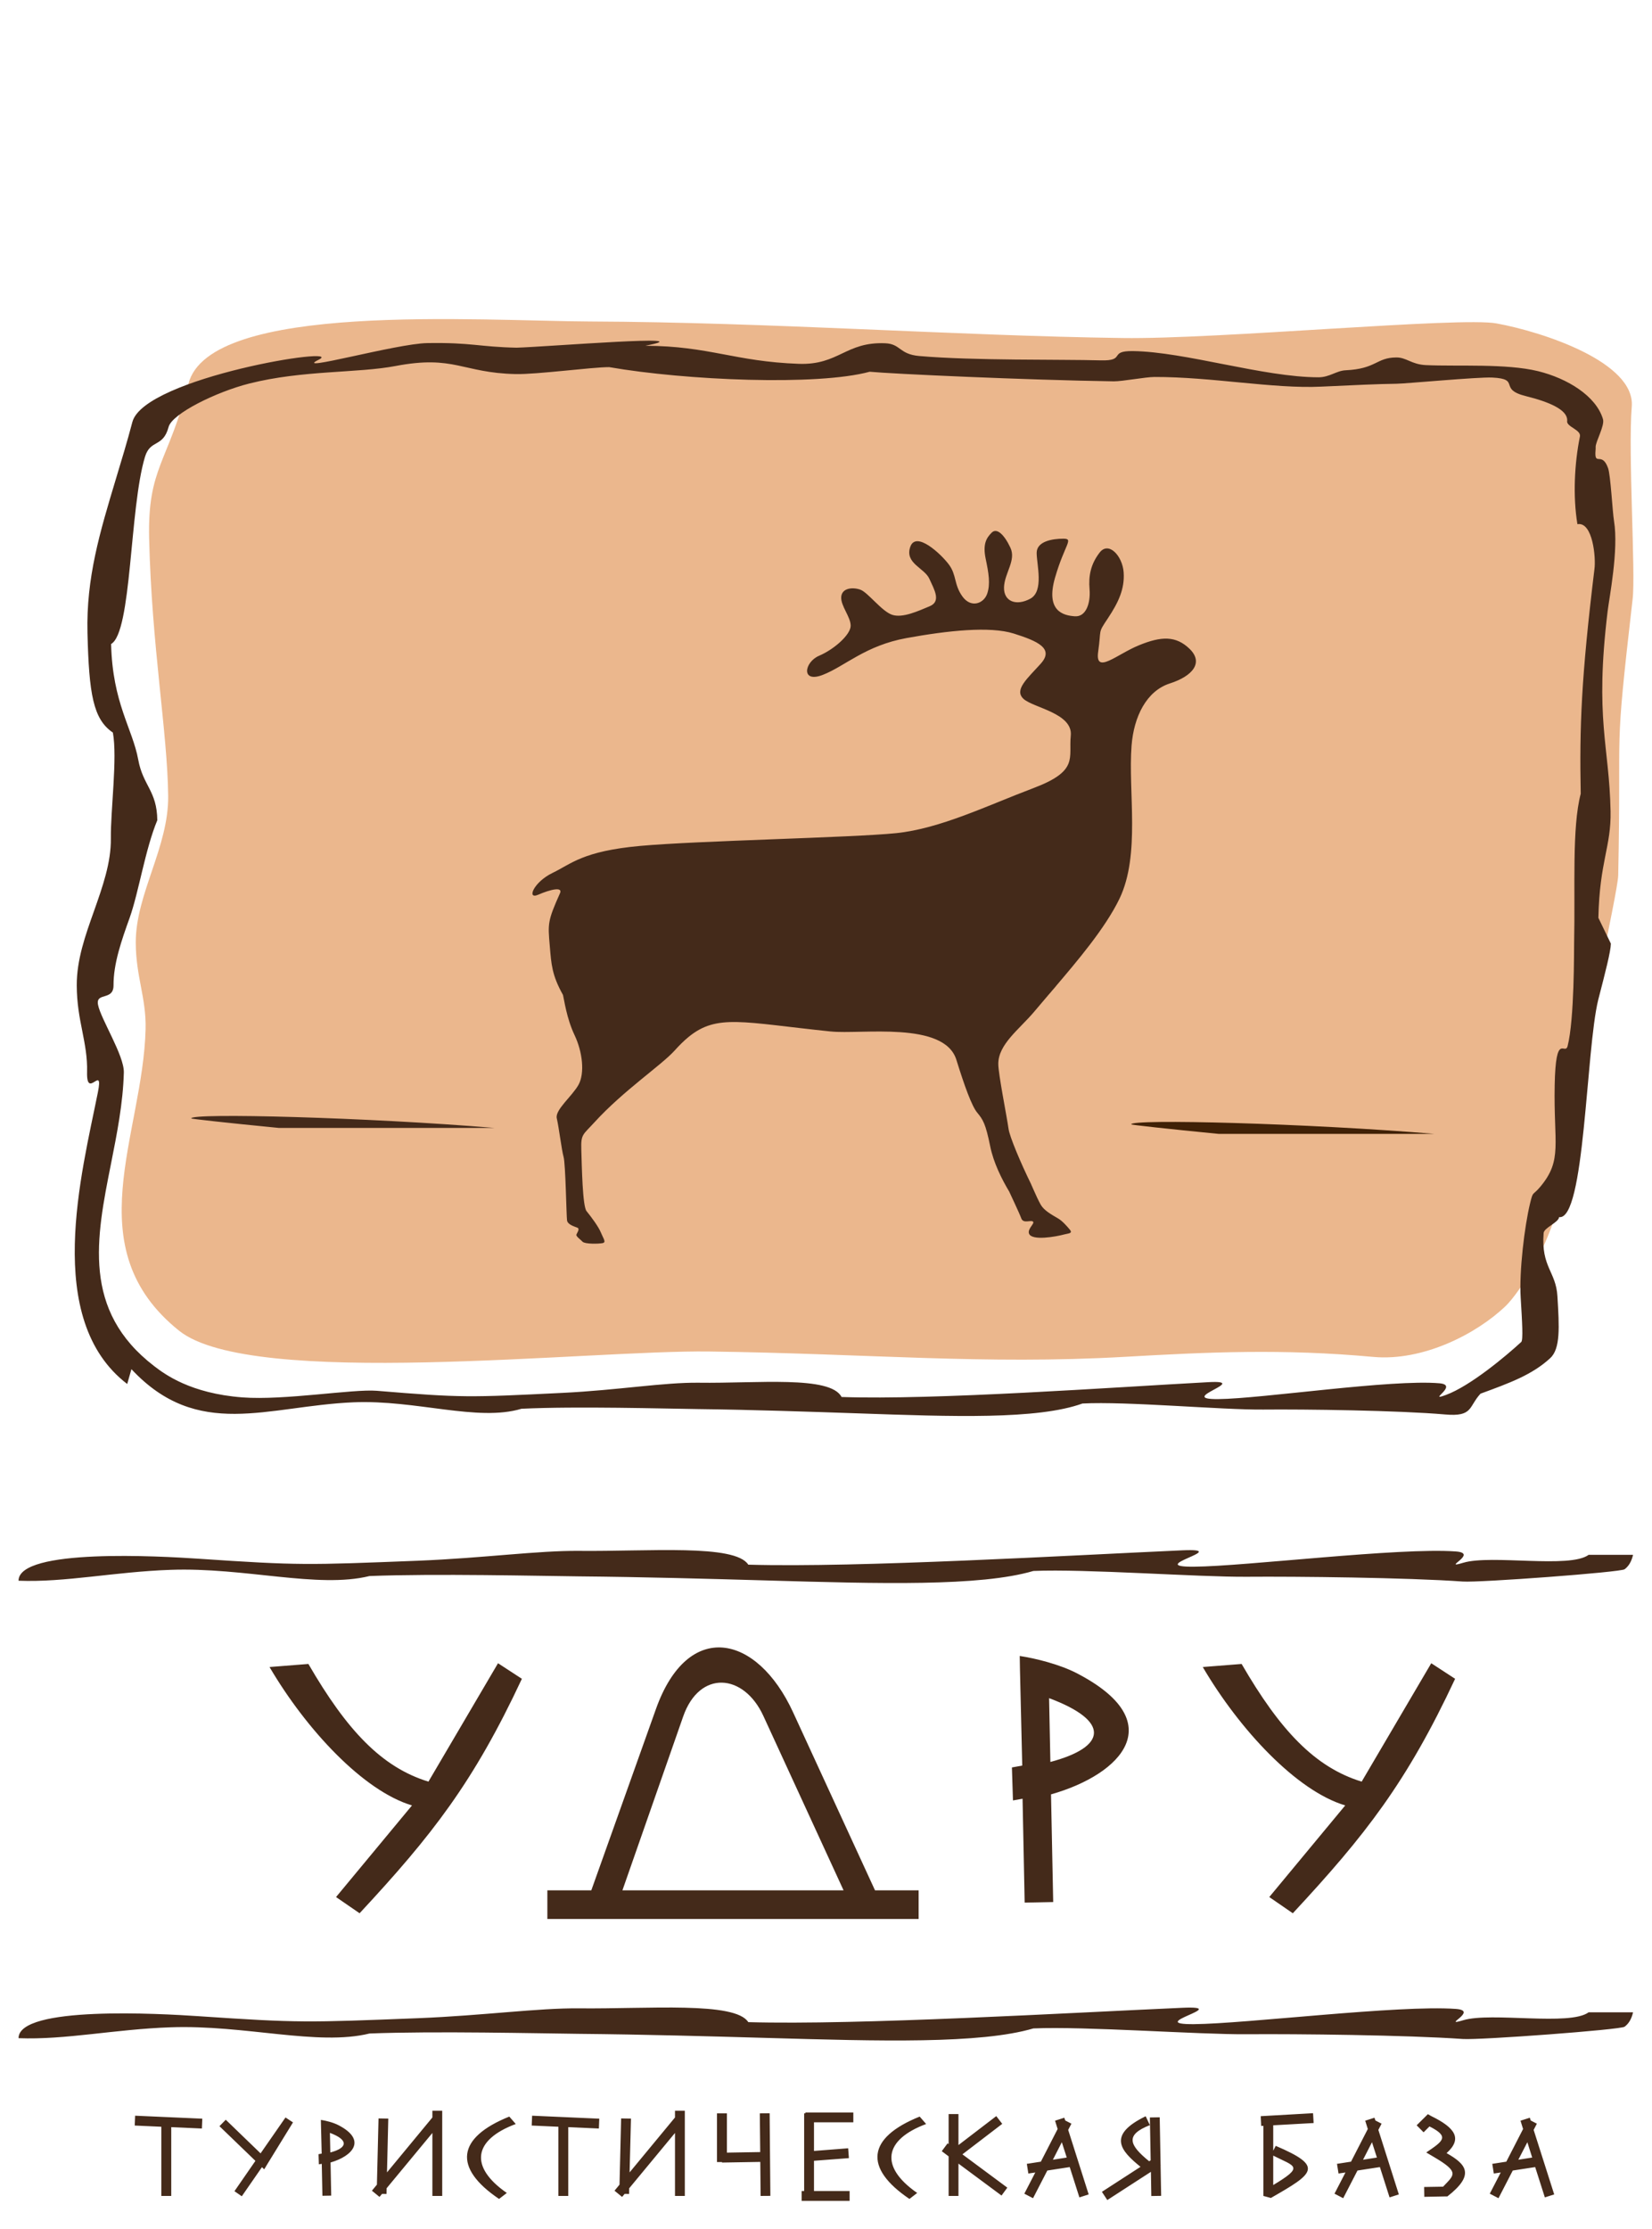 <?xml version="1.0" encoding="UTF-8"?> <!-- Creator: CorelDRAW 2021.5 --> <svg xmlns="http://www.w3.org/2000/svg" xmlns:xlink="http://www.w3.org/1999/xlink" xmlns:xodm="http://www.corel.com/coreldraw/odm/2003" xml:space="preserve" width="104.961mm" height="141.552mm" style="shape-rendering:geometricPrecision; text-rendering:geometricPrecision; image-rendering:optimizeQuality; fill-rule:evenodd; clip-rule:evenodd" viewBox="0 0 10481.9 14135.99"> <defs> <style type="text/css"> <![CDATA[ .fil4 {fill:none} .fil3 {fill:#402106} .fil0 {fill:#EBB78D} .fil1 {fill:#442A1A;fill-rule:nonzero} .fil2 {fill:#442A1A;fill-rule:nonzero} ]]> </style> </defs> <g id="Слой_x0020_1">  <g id="_2716841060784"> <path class="fil0" d="M3746.68 2039.09c1136.18,4.6 2322.48,90.55 3375.27,104.87 606.21,8.7 2141.91,-135.57 2373.65,-92.59 296.71,54.23 881.42,247.08 857.89,527.93 -24.05,290.06 25.07,1054.84 5.62,1219.56 -121.25,1052.8 -70.59,727.95 -91.57,1752.6 -2.56,118.17 -241.97,1137.2 -319.73,1800.18 -58.83,505.93 -317.17,857.38 -393.4,931.05 -185.7,178.54 -525.89,352.47 -841.01,323.82 -574.49,-52.69 -1048.2,-30.7 -1576.64,-0.51 -893.7,50.64 -1629.33,-20.46 -2635.56,-33.76 -772.46,-10.24 -2903.63,237.88 -3365.06,-131.98 -655.31,-525.89 -229.18,-1238.5 -212.3,-1913.24 4.6,-197.97 -61.9,-332.52 -62.42,-548.9 -0.51,-307.45 209.23,-604.67 205.65,-930.01 -4.6,-406.69 -104.36,-946.9 -120.73,-1630.35 -10.75,-455.29 120.73,-478.82 249.13,-983.22 133.52,-523.84 1844.18,-398.51 2551.16,-395.43l0.01 -0.01z"></path> <path class="fil1" d="M4094.54 2193.07c405.16,1.54 567.84,100.26 974.02,114.59 254.23,8.7 296.7,-140.68 547.37,-130.45 99.75,3.59 87.99,69.58 216.39,80.83 348.38,30.18 893.7,20.46 1150.51,27.62 165.24,4.6 47.07,-60.88 205.65,-58.83 332.01,4.6 827.71,165.74 1177.1,166.25 70.59,0 114.08,-41.95 172.4,-44.51 195.92,-9.21 193.37,-80.31 320.75,-81.34 64.97,-1.02 96.69,44.51 189.28,48.59 202.57,9.21 506.96,-11.25 711.07,38.37 185.19,45.53 368.33,157.05 411.81,304.38 12.27,40.92 -47.07,142.73 -46.56,176.49l0 0c0.51,7.67 0,14.32 -0.51,19.44l0 0.51c-9.21,108.96 39.91,3.59 79.29,114.08 16.37,45.02 27.62,272.66 37.86,336.09 30.18,182.63 -30.7,488.55 -40.42,570.4 -83.39,687.54 10.75,853.8 18.41,1269.69 4.6,225.07 -69.58,317.16 -77.25,676.27l79.29 163.7c-1.02,49.62 -34.27,178.54 -80.31,356.56 -78.27,317.17 -84.41,1399.64 -248.1,1378.15 -4.09,34.78 -95.15,66.5 -98.22,100.77 -16.88,216.39 78.27,243.5 87.48,401.07 11.76,195.41 19.95,332.52 -46.04,392.88 -114.59,105.39 -255.27,156.54 -441.99,225.08 -76.23,82.36 -46.56,147.33 -223.04,131.98 -298.24,-26.09 -893.19,-33.76 -1156.13,-31.21 -261.4,2.56 -867.1,-53.2 -1146.41,-38.37 -285.45,102.82 -823.61,83.39 -1425.72,62.42 -318.18,-10.75 -652.23,-22.51 -1013.39,-27.11 -205.14,-2.56 -769.9,-18.92 -1120.32,-2.05 -278.29,83.9 -668.1,-57.81 -1066.61,-40.92 -547.38,23.53 -985.78,241.97 -1408.33,-210.25l-26.6 94.13c-536.12,-410.27 -288.52,-1338.25 -186.21,-1849.81 37.34,-187.24 -73.15,52.18 -68.55,-128.91 2.56,-93.1 -13.81,-174.95 -30.18,-258.85 -17.4,-86.96 -34.78,-176.49 -35.3,-290.57 -0.51,-163.19 54.23,-316.15 109.47,-471.66 53.72,-152.44 108.96,-306.93 106.91,-461.43 -2.05,-175.97 42.46,-511.05 12.79,-670.65 -125.33,-84.91 -151.42,-245.04 -161.14,-631.27 -8.7,-350.93 78.78,-639.96 180.07,-976.57 34.78,-115.1 71.62,-235.83 104.87,-362.19 75.71,-283.4 1372.01,-488.55 1181.2,-394.41 -171.89,84.91 496.73,-103.34 690.1,-105.9 282.9,-4.6 325.87,24.05 566.81,29.16 192.86,-5.62 1210.86,-88.5 816.45,-12.27l-0.04 0.04zm1177.1 4349.3c190.81,19.95 719.25,-68.04 796.5,179.56 50.13,161.14 96.69,292.61 132.49,335.58 35.81,42.97 53.2,69.58 81.85,211.78 21.48,106.91 74.18,209.75 118.68,284.94l0.51 0 0 0c2.05,5.11 65.48,138.12 78.27,173.42 12.79,35.81 60.37,8.7 74.18,20.46 13.81,11.76 -36.32,45.53 -25.07,76.23 17.4,47.58 171.89,19.44 224.57,5.11 23.53,-6.65 54.74,-5.11 34.78,-29.67 -18.41,-22.51 -48.08,-55.76 -74.18,-71.1 -42.46,-25.07 -88.5,-49.62 -110.5,-86.96 -13.3,-23.02 -34.27,-68.55 -47.58,-99.25 -4.09,-10.24 -8.7,-20.46 -13.81,-31.21l0 -0.51 0 0c-65.48,-133.01 -136.58,-301.31 -143.24,-351.44 -10.75,-77.75 -64.97,-346.84 -64.97,-411.29 0,-123.8 131.47,-217.92 225.08,-327.91 32.74,-38.88 67.02,-78.78 100.77,-118.68l0 0 3.59 -3.59 1.02 -1.54 2.05 -2.05 3.07 -3.59 0 -0.51 16.37 -18.92 2.56 -3.07 0.51 -0.51 3.59 -4.09 1.02 -1.02 2.05 -2.56 2.56 -3.07 0.51 -1.02c127.89,-150.91 313.58,-366.79 404.65,-556.58 133.52,-279.31 53.72,-677.3 76.23,-969.4 14.32,-185.7 95.15,-347.35 242.48,-394.92 147.84,-47.58 214.35,-133.01 126.36,-218.95 -87.99,-85.43 -181.09,-80.83 -321.26,-23.53 -140.68,56.78 -280.85,190.3 -259.36,40.42 21.48,-149.89 -4.6,-112.03 61.9,-211.78 66.5,-100.26 106.91,-185.7 99.75,-290.57 -7.16,-104.36 -95.15,-200.02 -152.44,-125.85 -56.78,73.67 -71.1,147.33 -63.94,232.76 7.16,85.94 -21.48,176.49 -93.1,171.38 -71.1,-4.6 -187.74,-30.7 -125.85,-245.04 61.9,-213.83 121.25,-247.08 52.18,-247.08 -69.06,0 -168.81,16.37 -168.81,90.04 0,73.67 47.58,242.99 -40.42,290.57 -87.99,47.58 -168.81,18.92 -166.77,-71.62 2.56,-90.55 78.78,-171.38 40.42,-252.2 -37.86,-80.83 -85.43,-128.41 -118.68,-95.15 -33.25,33.25 -57.29,71.62 -38.37,164.21 19.44,92.59 31.21,161.65 9.72,223.56 -21.48,61.9 -102.31,93.1 -157.05,16.88 -54.74,-76.23 -35.81,-135.57 -85.94,-202.57 -49.62,-66.5 -209.23,-216.39 -245.04,-111.52 -35.81,104.87 90.55,133.01 121.25,202.07 31.21,69.06 76.23,142.73 2.56,173.93 -73.67,30.7 -171.38,76.23 -237.88,54.74 -66.5,-21.48 -154.49,-142.73 -202.57,-159.6 -47.07,-16.88 -116.12,-11.76 -121.25,45.02 -4.6,57.29 59.85,126.36 59.85,183.65 0,56.78 -104.87,149.89 -200.01,190.3 -95.15,40.42 -116.63,175.98 23.53,121.25 140.67,-54.74 269.07,-185.7 530.99,-233.27 261.92,-47.58 528.44,-76.23 680.38,-28.65 152.44,48.08 257.32,95.15 171.38,190.81 -85.43,95.15 -171.38,166.25 -109.47,223.56 61.9,56.78 314.1,90.55 299.77,233.27 -14.32,142.73 52.69,223.56 -237.88,333.03 -290.06,109.47 -589.83,256.79 -870.68,285.44 -280.85,28.65 -1256.38,47.58 -1623.17,80.83 -366.28,33.25 -437.9,114.59 -556.58,171.38 -119.2,57.29 -166.77,171.38 -90.55,138.12 76.23,-33.25 157.05,-52.18 138.12,-9.72 -79.29,177.51 -77.25,192.86 -64.97,334.57 9.72,116.12 13.3,185.19 83.9,311.03 7.67,30.7 22.51,147.33 73.15,254.24 50.64,106.41 65.99,240.94 25.58,315.12 -40.92,73.67 -150.91,159.6 -138.12,213.32 12.79,53.2 30.7,200.53 42.97,244.02 12.79,42.97 17.91,374.46 22,402.6 3.59,28.13 48.08,39.39 65.99,47.07 17.91,7.67 -4.09,34.27 -6.65,44.51 -2.56,10.24 24.56,29.16 39.39,44.51 15.35,15.35 101.29,13.81 126.87,8.7 25.07,-5.11 5.11,-28.13 -10.24,-65.99 -15.35,-38.37 -60.88,-99.25 -91.57,-137.09 -25.58,-31.72 -29.67,-281.36 -33.25,-392.37 -3.07,-96.69 11.25,-91.57 83.9,-171.38 183.14,-200.53 421.02,-359.11 506.44,-452.73 31.72,-35.3 61.39,-64.45 90.04,-87.99 181.09,-147.84 340.7,-93.1 902.89,-34.78l0.05 -0.07zm-3502.15 611.83c-335.07,-32.74 -555.56,-57.29 -556.06,-60.37 -6.65,-36.32 1122.37,-6.65 1924.5,60.37l-1368.43 0zm3748.72 -4796.4c-332,90.55 -1165.84,55.24 -1652.84,-29.16 -106.91,-0.51 -458.36,47.07 -594.43,43.99 -339.17,-7.67 -388.27,-122.26 -761.21,-51.16 -240.94,46.04 -590.86,25.58 -929.51,111.52 -207.7,52.69 -488.03,190.3 -510.54,275.22 -35.3,133.01 -115.61,76.23 -149.89,189.79 -98.74,327.4 -82.88,1112.14 -214.86,1186.83 9.21,375.49 135.57,534.58 172.4,734.6 30.18,164.73 118.68,195.92 120.73,383.16 -76.74,184.66 -117.66,455.79 -174.95,617.44 -52.18,145.79 -103.34,290.06 -102.82,430.23 0,99.75 -114.59,40.42 -98.22,123.28 17.4,89.53 166.25,321.26 163.7,428.69 -5.11,194.91 -43.48,387.76 -81.34,578.57 -94.13,471.66 -185.7,931.55 273.69,1284.03l0 0c67.53,51.67 230.21,173.42 560.16,198.49 268.06,19.95 700.84,-54.23 852.26,-41.95 543.28,45.02 583.18,42.46 1179.15,13.3 352.98,-17.4 642.53,-67.02 863.01,-64.45 372.93,5.11 836.39,-46.56 906.99,90.55 592.9,20.46 1719.87,-61.39 2328.12,-94.13 276.75,-14.84 -214.86,110.5 62.92,107.42 275.74,-2.56 1096.79,-126.87 1402.7,-100.26 126.87,11.25 -84.91,120.73 40.42,74.18 155,-56.78 382.14,-247.59 478.31,-336.09 12.79,-11.76 6.14,-123.8 -3.59,-283.4 -9.72,-164.21 24.05,-449.15 59.85,-596.48 19.95,-81.85 14.32,-44.51 64.45,-104.36 143.24,-170.86 83.9,-271.64 91.57,-646.1 6.65,-341.22 64.45,-185.19 81.85,-246.07 43.99,-170.86 40.42,-617.45 41.43,-652.75 7.67,-357.07 -14.84,-731.03 41.95,-948.43 -8.19,-424.08 3.07,-734.6 86.96,-1424.19 10.24,-71.1 -10.24,-302.33 -107.94,-285.45 -29.67,-177.51 -18.41,-387.76 15.86,-556.06 8.7,-42.46 -84.41,-60.88 -81.34,-97.2l0.51 0 0 -7.67c-1.02,-64.97 -112.55,-114.08 -260.9,-150.91 -181.6,-44.51 -29.16,-109.47 -215.37,-118.17 -89.53,-4.09 -549.41,38.88 -606.21,39.39 -112.03,1.02 -281.87,9.21 -479.85,18.41 -300.29,14.32 -696.23,-62.42 -1056.37,-61.39 -57.29,0 -202.07,28.13 -258.85,27.62 -553.51,-8.19 -1412.42,-47.58 -1547.99,-60.88l0.02 0.02z"></path> <path class="fil2" d="M1956.72 10554.04c244.53,421.53 465.01,655.31 761.72,746.37l441.48 -750.97 151.42 98.74c-306.93,656.34 -568.86,991.4 -1029.77,1487.11l-149.38 -102.82 481.9 -581.13c-308.47,-92.08 -670.15,-479.85 -903.93,-877.84l246.58 -19.44 -0.01 -0.01zm1315.73 2917.95c-267.55,99.75 -297.73,270.1 -56.78,437.39l-49.11 37.86c-292.1,-196.95 -268.58,-388.27 64.97,-522.3l40.92 47.07 0 -0.01zm-1226.72 455.29l-4.09 -202.57 -18.41 3.07 -2.05 -64.45 19.95 -3.59 -4.6 -186.21 -0.51 -27.62c31.72,4.6 78.27,16.37 111.01,33.25 183.65,94.64 90.04,196.95 -49.62,236.86l4.09 210.25 -55.76 1.02 0 -0.01zm47.58 -399.02l2.56 124.31c111.01,-29.16 117.15,-79.8 -2.56,-124.31zm5784.74 -2974.22c244.53,421.53 465.01,655.31 761.72,746.37l441.48 -750.97 151.42 98.74c-306.93,656.34 -568.86,991.4 -1029.77,1487.11l-149.38 -102.82 481.9 -581.13c-308.47,-92.08 -670.15,-479.85 -903.93,-877.84l246.58 -19.44 -0.01 -0.01zm2483.64 -692.15c-9.21,39.39 -25.58,70.59 -53.72,91.57 -25.58,18.92 -919.79,85.43 -1026.71,77.75 -352.98,-25.07 -1056.88,-32.74 -1368.43,-30.18 -308.98,2.56 -1026.2,-51.16 -1356.15,-36.83 -337.63,99.25 -974.53,80.83 -1687.12,60.37 -376.51,-10.75 -771.95,-22 -1199.61,-26.09 -242.48,-2.56 -910.58,-18.41 -1325.46,-2.05 -328.93,80.83 -790.37,-56.27 -1262.53,-39.39 -354,12.27 -669.12,80.83 -964.3,69.06 0,-207.7 903.93,-155.52 1140.27,-139.66 642.53,43.48 690.1,40.42 1395.54,12.79 417.43,-16.88 760.18,-64.97 1021.08,-62.42 440.97,4.6 989.88,-44.51 1073.26,87.48 701.34,19.95 2034.99,-58.83 2754.76,-91.06 327.91,-14.32 -253.74,106.91 74.69,103.85 326.38,-2.56 1297.84,-122.77 1659.51,-96.69 150.91,10.75 -100.26,116.12 48.08,71.62 178.03,-53.2 675.77,38.37 794.97,-50.13l281.87 0 -0.01 0zm0 2901.59c-9.21,39.91 -25.58,70.59 -53.72,91.57 -25.58,18.92 -919.79,85.43 -1026.71,77.75 -352.98,-25.07 -1056.88,-32.74 -1368.43,-30.18 -308.98,2.56 -1026.2,-51.16 -1356.15,-36.83 -337.63,99.25 -974.53,80.83 -1687.12,60.37 -376.51,-10.75 -771.95,-22 -1199.61,-26.09 -242.48,-2.56 -910.58,-18.41 -1325.46,-2.05 -328.93,80.83 -790.37,-56.27 -1262.53,-39.39 -354,12.27 -669.12,80.83 -964.3,69.06 0,-207.7 903.93,-155.52 1140.27,-139.66 642.53,43.48 690.1,40.42 1395.54,12.79 417.43,-16.88 760.18,-64.97 1021.08,-62.42 440.97,4.6 989.88,-44.51 1073.26,87.48 701.34,19.95 2034.99,-59.34 2754.76,-91.06 327.91,-14.32 -253.74,106.91 74.69,103.85 326.38,-2.56 1297.84,-122.77 1659.51,-96.69 150.91,10.75 -100.26,116.12 48.08,71.62 178.03,-53.2 675.77,38.37 794.97,-50.13l281.87 0 -0.01 0zm-9275.13 728.46l0 436.37 -62.92 0 0 -438.92 -168.81 -7.67 2.56 -62.42 426.13 18.92 -2.56 62.42 -194.4 -8.7zm4789.74 -19.95c-267.55,99.75 -297.73,270.1 -56.78,437.39l-49.11 37.86c-291.59,-196.95 -268.58,-388.27 64.97,-522.3l40.92 47.07 0 -0.01zm3757.43 226.62l87.99 -13.81 -30.7 -97.2 -57.29 111.01zm-165.23 26.09l89.01 -13.81 106.41 -207.18 -16.37 -52.69 59.34 -18.92 5.11 17.4 39.39 20.46 -20.46 39.39 130.45 409.25 -59.34 18.92 -61.39 -192.35 -142.22 22 -90.55 175.46 -55.24 -28.65 69.58 -134.54 -43.99 6.65 -9.72 -61.39 -0.01 -0.01zm-432.27 146.82l120.22 -2.05c71.1,-75.71 106.91,-91.06 -58.32,-188.25l-48.59 -28.65c106.91,-72.64 150.4,-99.75 20.46,-165.24l-37.34 37.34 -43.99 -44.51 54.23 -53.72 16.88 -16.88 20.46 11.76c153.98,74.69 200.02,144.26 98.22,235.32 125.85,71.1 181.6,137.09 5.11,274.71l-13.3 0 -133.01 2.56 -1.02 -62.42 0 0.02zm-387.76 -172.92l87.99 -13.81 -31.21 -97.2 -56.78 111.01zm-165.24 26.09l89.01 -13.81 106.41 -207.18 -16.37 -52.69 58.83 -18.92 5.62 17.4 39.39 20.46 -20.46 39.39 129.93 409.25 -58.83 18.92 -61.39 -192.35 -142.22 22 -90.55 175.46 -55.24 -28.65 69.58 -134.54 -43.99 6.65 -9.72 -61.39 0 -0.01zm-404.65 134.54c199,-119.71 138.63,-116.63 0,-186.72l0 186.72zm256.29 -393.39l-256.29 14.32 0 161.14 15.86 -30.7c306.93,130.96 244.02,173.42 -30.7,330.47l-47.58 -12.79 0 -444.55 -13.81 0.51 -3.07 -61.9 332.01 -18.92 3.59 62.42 -0.01 0zm-969.92 268.57l-1.02 1.02 3.59 192.35 -62.42 1.02 -2.56 -153.47 -276.75 179.05 -34.27 -52.18 245.04 -158.58c-123.8,-100.26 -215.88,-200.02 32.74,-320.75l26.6 56.27c-159.6,62.42 -130.45,126.87 -4.6,229.18l9.72 -6.14 -5.11 -271.64 62.42 -1.02 5.62 303.36 1.02 1.54 0 0.01zm-684.47 -35.81l87.99 -13.81 -31.21 -97.2 -56.78 111.01zm-165.24 26.09l89.01 -13.81 106.41 -207.18 -16.37 -52.69 58.83 -18.92 5.62 17.4 39.39 20.46 -20.46 39.39 129.93 409.25 -58.83 18.92 -61.39 -192.35 -142.22 22 -90.55 175.46 -55.24 -28.65 69.58 -134.54 -43.99 6.65 -9.72 -61.39 0 -0.01zm-160.63 201.05l-273.18 -202.57 0 205.14 -62.42 0 0 -251.18 -43.48 -32.74 36.83 -49.62 6.65 4.6 0 -190.3 62.42 0 0 196.44 239.92 -183.65 37.86 49.11 -252.72 193.37 284.94 211.27 -36.83 50.13 0 -0.01zm-1244.62 -526.91l304.37 0 0 62.42 -249.63 0 0 181.6 216.9 -16.88 4.6 62.42 -221.5 16.88 0 191.84 226.1 0 0 62.42 -304.37 0 0 -62.42 15.86 0 0 -492.63 7.67 0 0 -5.62 0 -0.02zm-226.62 5.11l4.6 523.84 -61.9 0.51 -2.05 -215.88 -242.99 4.09 0 -3.07 -31.72 0 0 -308.98 62.92 0 0 249.13 211.27 -3.59 -2.56 -245.55 62.42 -0.51 -0.01 -0.01zm-538.16 -15.86l0 540.21 -62.42 0 0 -399.53 -290.57 350.93 -0.51 35.81 -28.13 -0.51 -16.37 19.44 -48.08 -39.39 31.72 -38.37 10.24 -419.99 62.42 1.02 -8.7 341.22 288.01 -348.38 0 -42.46 62.42 0 -0.02 -0.01zm-968.9 31.21l426.13 18.92 -2.56 62.42 -194.4 -8.7 0 436.37 -62.42 0 0 -438.92 -169.33 -7.67 2.56 -62.42 0.01 0zm-570.4 -31.21l0 540.21 -62.42 0 0 -399.53 -290.57 350.93 -0.51 35.81 -28.13 -0.51 -16.37 19.44 -48.08 -39.39 31.72 -38.37 10.24 -419.99 61.9 1.02 -8.19 341.22 288.01 -348.38 0 -42.46 62.42 0 -0.01 -0.01zm-1373.54 56.79l221 213.32 158.08 -227.64 47.58 31.21 -164.21 267.04 -18.41 30.7 -14.32 -13.81 -127.89 184.67 -46.56 -32.23 133.01 -192.35 -228.16 -219.97 39.91 -40.92 -0.02 -0.01zm5069.06 -1377.13l-13.3 -658.89 -60.88 10.75 -6.65 -209.23 65.48 -11.76 -14.32 -604.67 -1.54 -90.55c102.31,15.35 253.74,53.72 360.14,108.45 595.97,307.45 292.61,640.48 -161.65,769.39l13.81 682.93 -181.09 3.59 0 -0.01zm155.01 -1296.81l8.19 404.65c360.14,-95.66 380.09,-259.88 -8.19,-404.65zm-3183.44 1219.05l278.8 0 410.27 -1150.51c202.57,-568.35 640.99,-476.77 870.17,21.48l519.73 1129.02 276.75 0 0 181.6 -334.57 0 -57.81 0 -1963.36 0 0 -181.6 0.01 0.01zm476.26 0l1403.2 0 -509 -1106.51c-124.82,-271.13 -405.67,-292.61 -509.01,4.6l-385.21 1101.9 0.01 0z"></path> <path class="fil3" d="M7733.27 7192.05c-334.57,-32.74 -555.05,-57.29 -555.56,-60.37 -7.16,-36.32 1122.37,-6.65 1924.5,60.37l-1368.94 0z"></path> <rect class="fil4" x="-0" y="0" width="10481.9" height="14135.99"></rect> </g> </g> </svg> 
